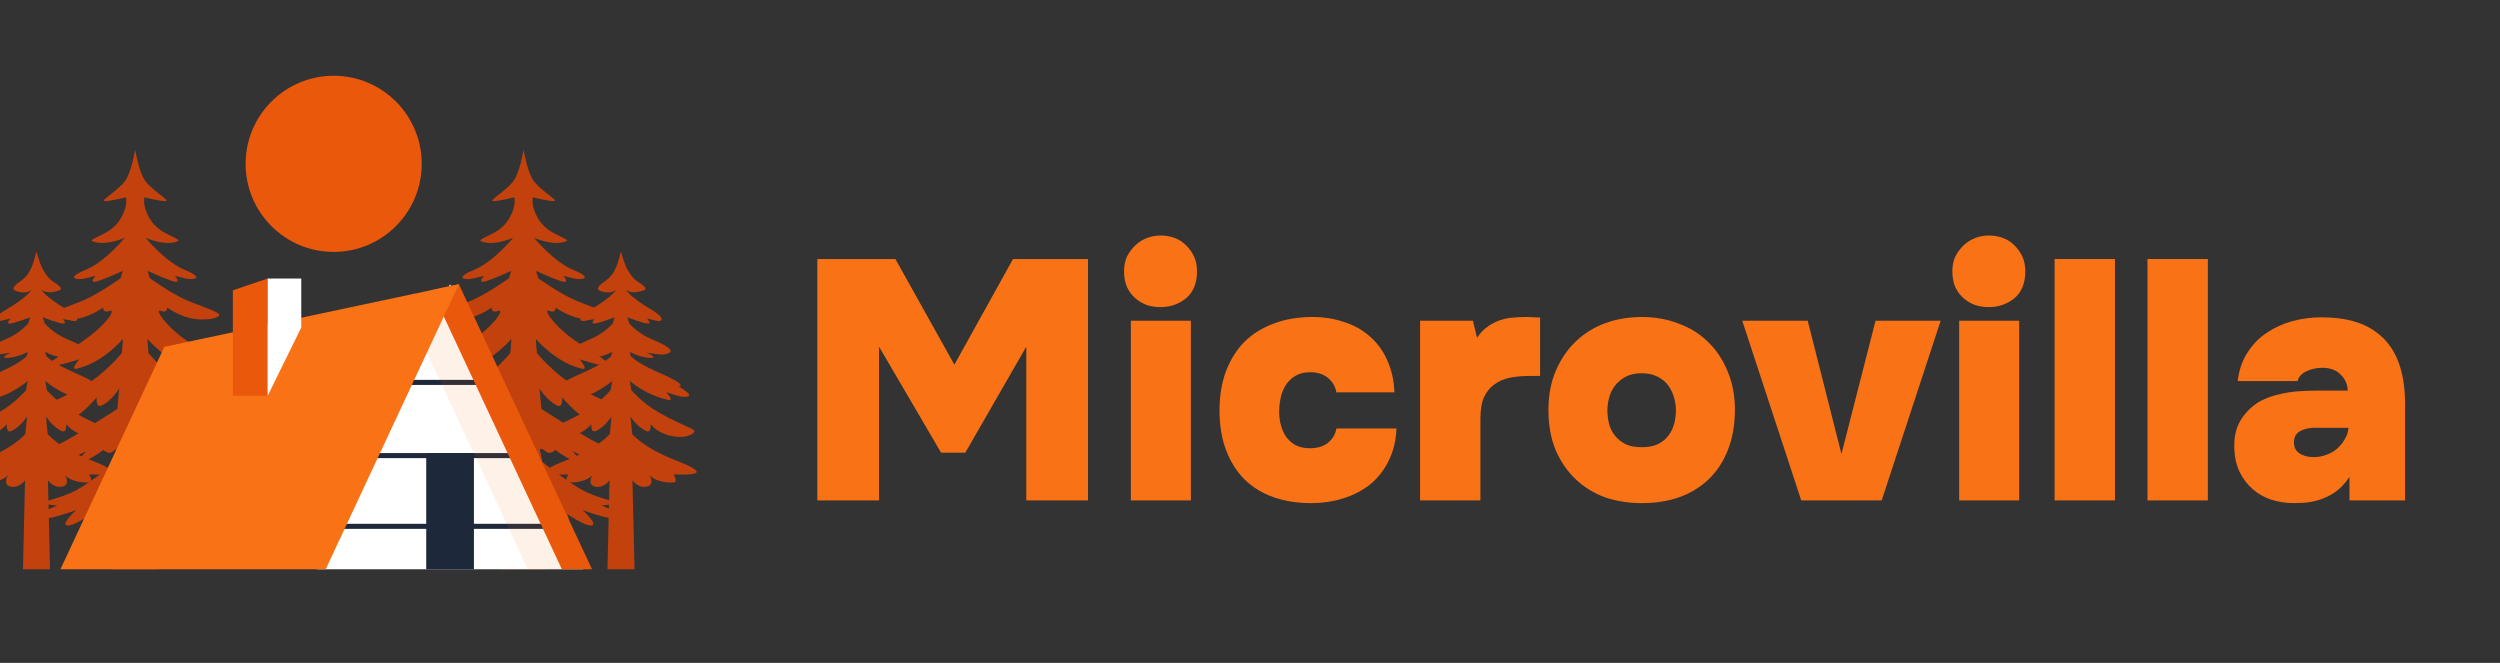 <svg width="132" height="35" viewBox="0 0 132 35" fill="none" xmlns="http://www.w3.org/2000/svg">
<rect x="0" y="0" width="132" height="35" fill="#333333" stroke="none"/>
<g clip-path="url(#clip0_251_2999)">
<path d="M47.277 13.677L50.391 19.257L53.487 13.677H57.447V26.421H54.189V18.303L50.967 23.901H49.689L46.413 18.303V26.421H43.155V13.677H47.277Z" fill="#F97316"/>
<path d="M61.276 12.435C61.54 12.435 61.786 12.477 62.014 12.561C62.242 12.645 62.44 12.771 62.608 12.939C62.788 13.107 62.932 13.305 63.04 13.533C63.148 13.761 63.202 14.025 63.202 14.325C63.202 14.949 63.01 15.423 62.626 15.747C62.242 16.059 61.792 16.215 61.276 16.215C61.024 16.215 60.784 16.179 60.556 16.107C60.328 16.023 60.124 15.903 59.944 15.747C59.764 15.591 59.62 15.399 59.512 15.171C59.404 14.931 59.35 14.649 59.35 14.325C59.35 14.025 59.404 13.761 59.512 13.533C59.632 13.305 59.782 13.107 59.962 12.939C60.142 12.771 60.346 12.645 60.574 12.561C60.802 12.477 61.036 12.435 61.276 12.435ZM62.878 26.421H59.71V16.935H62.878V26.421Z" fill="#F97316"/>
<path d="M69.16 23.667C69.544 23.667 69.856 23.577 70.096 23.397C70.348 23.205 70.504 22.947 70.564 22.623H73.732C73.708 23.271 73.57 23.841 73.318 24.333C73.078 24.825 72.754 25.239 72.346 25.575C71.938 25.899 71.464 26.145 70.924 26.313C70.384 26.481 69.82 26.565 69.232 26.565C68.488 26.565 67.816 26.457 67.216 26.241C66.616 26.025 66.106 25.707 65.686 25.287C65.278 24.867 64.96 24.357 64.732 23.757C64.504 23.145 64.39 22.449 64.39 21.669C64.39 20.901 64.504 20.211 64.732 19.599C64.972 18.975 65.302 18.453 65.722 18.033C66.154 17.613 66.67 17.295 67.27 17.079C67.87 16.851 68.548 16.737 69.304 16.737C69.904 16.737 70.462 16.827 70.978 17.007C71.506 17.175 71.962 17.433 72.346 17.781C72.73 18.117 73.03 18.531 73.246 19.023C73.474 19.515 73.6 20.079 73.624 20.715H70.564C70.492 20.367 70.33 20.103 70.078 19.923C69.838 19.743 69.544 19.653 69.196 19.653C68.872 19.653 68.602 19.719 68.386 19.851C68.17 19.983 67.996 20.157 67.864 20.373C67.744 20.577 67.66 20.799 67.612 21.039C67.564 21.279 67.54 21.513 67.54 21.741C67.54 21.981 67.57 22.215 67.63 22.443C67.69 22.671 67.78 22.875 67.9 23.055C68.032 23.235 68.2 23.385 68.404 23.505C68.62 23.613 68.872 23.667 69.16 23.667Z" fill="#F97316"/>
<path d="M77.986 17.835C78.166 17.571 78.364 17.367 78.58 17.223C78.796 17.079 79.012 16.971 79.228 16.899C79.444 16.827 79.66 16.785 79.876 16.773C80.104 16.749 80.326 16.737 80.542 16.737C80.698 16.737 80.854 16.743 81.01 16.755C81.166 16.755 81.268 16.761 81.316 16.773V19.851H80.704C80.368 19.851 80.044 19.881 79.732 19.941C79.432 20.001 79.162 20.115 78.922 20.283C78.694 20.439 78.508 20.661 78.364 20.949C78.232 21.237 78.166 21.621 78.166 22.101V26.421H74.98V16.935H77.77L77.986 17.835Z" fill="#F97316"/>
<path d="M86.689 26.565C85.993 26.565 85.345 26.463 84.745 26.259C84.157 26.043 83.641 25.725 83.197 25.305C82.753 24.885 82.399 24.369 82.135 23.757C81.883 23.145 81.757 22.437 81.757 21.633C81.757 20.865 81.889 20.175 82.153 19.563C82.417 18.951 82.771 18.435 83.215 18.015C83.659 17.595 84.175 17.277 84.763 17.061C85.363 16.845 86.005 16.737 86.689 16.737C87.385 16.737 88.027 16.851 88.615 17.079C89.215 17.295 89.731 17.613 90.163 18.033C90.607 18.453 90.955 18.969 91.207 19.581C91.471 20.193 91.603 20.877 91.603 21.633C91.603 22.437 91.477 23.151 91.225 23.775C90.985 24.387 90.643 24.903 90.199 25.323C89.767 25.731 89.251 26.043 88.651 26.259C88.063 26.463 87.409 26.565 86.689 26.565ZM86.689 19.707C86.341 19.707 86.047 19.773 85.807 19.905C85.579 20.037 85.393 20.199 85.249 20.391C85.117 20.571 85.021 20.775 84.961 21.003C84.901 21.231 84.871 21.447 84.871 21.651C84.871 21.903 84.901 22.149 84.961 22.389C85.021 22.617 85.123 22.821 85.267 23.001C85.411 23.181 85.597 23.331 85.825 23.451C86.053 23.559 86.341 23.613 86.689 23.613C87.025 23.613 87.307 23.559 87.535 23.451C87.775 23.331 87.961 23.181 88.093 23.001C88.237 22.809 88.339 22.599 88.399 22.371C88.459 22.131 88.489 21.891 88.489 21.651C88.489 21.459 88.459 21.249 88.399 21.021C88.339 20.793 88.243 20.583 88.111 20.391C87.979 20.199 87.793 20.037 87.553 19.905C87.313 19.773 87.025 19.707 86.689 19.707Z" fill="#F97316"/>
<path d="M99.029 16.935H102.467L99.353 26.421H95.105L91.991 16.935H95.447L97.229 23.973L99.029 16.935Z" fill="#F97316"/>
<path d="M105.01 12.435C105.274 12.435 105.52 12.477 105.748 12.561C105.976 12.645 106.174 12.771 106.342 12.939C106.522 13.107 106.666 13.305 106.774 13.533C106.882 13.761 106.936 14.025 106.936 14.325C106.936 14.949 106.744 15.423 106.36 15.747C105.976 16.059 105.526 16.215 105.01 16.215C104.758 16.215 104.518 16.179 104.29 16.107C104.062 16.023 103.858 15.903 103.678 15.747C103.498 15.591 103.354 15.399 103.246 15.171C103.138 14.931 103.084 14.649 103.084 14.325C103.084 14.025 103.138 13.761 103.246 13.533C103.366 13.305 103.516 13.107 103.696 12.939C103.876 12.771 104.08 12.645 104.308 12.561C104.536 12.477 104.77 12.435 105.01 12.435ZM106.612 26.421H103.444V16.935H106.612V26.421Z" fill="#F97316"/>
<path d="M111.67 26.421H108.484V13.677H111.67V26.421Z" fill="#F97316"/>
<path d="M116.574 26.421H113.388V13.677H116.574V26.421Z" fill="#F97316"/>
<path d="M124.053 25.179C123.813 25.539 123.549 25.815 123.261 26.007C122.985 26.187 122.703 26.319 122.415 26.403C122.139 26.487 121.881 26.535 121.641 26.547C121.401 26.559 121.221 26.565 121.101 26.565C120.705 26.565 120.315 26.505 119.931 26.385C119.559 26.265 119.229 26.079 118.941 25.827C118.653 25.575 118.419 25.263 118.239 24.891C118.059 24.507 117.969 24.045 117.969 23.505C117.969 22.953 118.107 22.473 118.383 22.065C118.671 21.657 119.013 21.351 119.409 21.147C119.697 21.003 120.003 20.895 120.327 20.823C120.663 20.739 120.999 20.685 121.335 20.661C121.683 20.637 122.043 20.625 122.415 20.625H123.963C123.951 20.289 123.825 20.007 123.585 19.779C123.357 19.539 123.033 19.419 122.613 19.419C122.301 19.419 122.013 19.485 121.749 19.617C121.497 19.749 121.353 19.917 121.317 20.121H118.149C118.221 19.533 118.395 19.029 118.671 18.609C118.947 18.177 119.289 17.829 119.697 17.565C120.105 17.289 120.555 17.085 121.047 16.953C121.539 16.821 122.049 16.755 122.577 16.755C123.213 16.755 123.765 16.821 124.233 16.953C124.713 17.085 125.127 17.283 125.475 17.547C126.483 18.279 126.987 19.539 126.987 21.327V26.421H124.053V25.179ZM122.217 22.587C121.917 22.587 121.659 22.647 121.443 22.767C121.227 22.887 121.119 23.085 121.119 23.361C121.119 23.613 121.215 23.805 121.407 23.937C121.611 24.069 121.857 24.135 122.145 24.135C122.397 24.135 122.631 24.093 122.847 24.009C123.075 23.925 123.267 23.811 123.423 23.667C123.591 23.511 123.723 23.343 123.819 23.163C123.927 22.983 123.987 22.791 123.999 22.587H122.217Z" fill="#F97316"/>
<path d="M12.598 27.207C12.139 27.087 11.242 26.688 11.242 26.688C11.242 26.688 12.179 26.628 11.991 26.529C11.803 26.429 10.924 26.249 10.226 25.87C9.528 25.491 8.13 24.393 8.13 24.393L7.992 23.722C7.992 23.722 8.093 23.637 8.312 23.836C8.531 24.036 8.811 23.756 8.811 23.756C8.811 23.756 9.548 24.315 9.947 24.375C10.346 24.434 9.708 23.816 9.708 23.816C9.708 23.816 10.724 24.335 11.023 24.375C11.322 24.414 11.203 24.075 11.203 24.075C11.203 24.075 11.641 24.175 11.92 24.055C12.2 23.936 11.621 23.716 10.784 23.258C9.947 22.799 8.078 21.59 8.078 21.59L7.978 20.514C7.978 20.514 8.362 21.146 8.895 21.407C9.237 21.575 9.169 20.984 9.169 20.984C9.169 20.984 9.967 21.922 10.405 22.041C10.844 22.161 10.744 21.782 10.744 21.782C10.744 21.782 11.395 21.859 11.733 21.507C11.951 21.279 11.196 21.186 9.597 20.217C8.69 19.667 7.838 18.639 7.838 18.639L7.782 17.894C7.782 17.894 8.848 19.163 10.226 19.468C10.604 19.552 10.086 18.97 10.086 18.97C10.086 18.97 11.279 19.351 11.583 19.329C12.051 19.296 10.633 18.552 9.676 17.855C8.719 17.157 8.133 16.278 8.491 16.417C8.85 16.557 8.83 16.238 8.83 16.238C8.83 16.238 9.643 16.864 10.631 16.867C10.816 16.868 11.262 16.876 11.541 16.696C11.82 16.517 10.644 16.198 9.827 15.839C9.01 15.48 7.908 14.688 7.908 14.688L7.794 14.303C7.794 14.303 9.05 14.882 9.289 14.882C9.528 14.882 9.229 14.562 9.229 14.562C9.229 14.562 9.388 14.602 9.787 14.702C10.186 14.802 10.864 14.702 9.787 14.263C8.711 13.825 7.691 12.554 7.691 12.554C7.691 12.554 8.577 12.962 9.249 12.784C9.635 12.682 9.367 12.648 8.691 12.286C8.101 11.97 7.862 11.498 7.751 11.238C7.536 10.733 7.627 10.421 7.627 10.421C7.627 10.421 8.571 10.654 8.77 10.614C8.97 10.574 7.895 9.976 7.596 9.438C7.297 8.899 7.138 7.9 7.138 7.9C7.138 7.9 6.978 8.899 6.679 9.438C6.38 9.976 5.305 10.574 5.505 10.614C5.704 10.653 6.648 10.421 6.648 10.421C6.648 10.421 6.74 10.733 6.524 11.238C6.413 11.498 6.174 11.97 5.584 12.286C4.908 12.648 4.64 12.682 5.026 12.784C5.698 12.962 6.584 12.554 6.584 12.554C6.584 12.554 5.565 13.825 4.488 14.263C3.412 14.702 4.09 14.802 4.488 14.702C4.887 14.602 5.046 14.562 5.046 14.562C5.046 14.562 4.747 14.882 4.987 14.882C5.226 14.882 6.482 14.303 6.482 14.303L6.367 14.688C6.367 14.688 5.266 15.48 4.448 15.839C3.631 16.198 2.455 16.517 2.734 16.696C3.013 16.876 3.459 16.868 3.644 16.867C4.632 16.864 5.445 16.238 5.445 16.238C5.445 16.238 5.425 16.557 5.784 16.417C6.143 16.278 5.688 17.165 4.079 18.212C3.086 18.857 2.224 19.296 2.692 19.329C2.997 19.35 4.189 18.97 4.189 18.97C4.189 18.97 3.672 19.552 4.05 19.468C5.427 19.163 6.493 17.894 6.493 17.894L6.437 18.639C6.437 18.639 5.585 19.667 4.678 20.217C3.079 21.186 2.324 21.279 2.543 21.507C2.881 21.859 3.531 21.782 3.531 21.782C3.531 21.782 3.431 22.161 3.87 22.041C4.309 21.922 5.106 20.984 5.106 20.984C5.106 20.984 5.038 21.575 5.38 21.407C5.913 21.146 6.297 20.514 6.297 20.514L6.198 21.59C6.198 21.59 4.329 22.799 3.491 23.258C2.654 23.716 2.076 23.936 2.355 24.055C2.634 24.175 3.073 24.075 3.073 24.075C3.073 24.075 2.953 24.414 3.252 24.375C3.551 24.335 4.568 23.816 4.568 23.816C4.568 23.816 3.93 24.434 4.329 24.375C4.727 24.315 5.465 23.756 5.465 23.756C5.465 23.756 5.744 24.036 5.963 23.836C6.183 23.637 6.283 23.722 6.283 23.722L6.145 24.393C6.145 24.393 4.747 25.491 4.05 25.87C3.352 26.249 2.472 26.429 2.284 26.529C2.096 26.628 3.033 26.688 3.033 26.688C3.033 26.688 2.136 27.087 1.677 27.207C1.219 27.326 2.076 27.426 2.614 27.346C3.153 27.266 4.03 26.927 4.03 26.927C4.03 26.927 3.192 27.685 3.531 27.745C3.87 27.805 4.827 27.147 4.827 27.147C4.827 27.147 4.608 27.705 4.947 27.605C5.285 27.506 6.109 26.808 6.109 26.808L5.965 30.058H7.137H8.31L8.166 26.808C8.166 26.808 8.989 27.506 9.328 27.605C9.667 27.705 9.448 27.147 9.448 27.147C9.448 27.147 10.405 27.805 10.743 27.745C11.082 27.685 10.245 26.927 10.245 26.927C10.245 26.927 11.122 27.266 11.66 27.346C12.199 27.426 13.056 27.326 12.598 27.207Z" fill="#C2410C"/>
<path d="M33.107 27.207C32.649 27.087 31.752 26.688 31.752 26.688C31.752 26.688 32.689 26.628 32.5 26.529C32.312 26.429 31.433 26.249 30.735 25.87C30.037 25.491 28.639 24.393 28.639 24.393L28.502 23.722C28.502 23.722 28.602 23.637 28.821 23.836C29.041 24.036 29.32 23.756 29.32 23.756C29.32 23.756 30.057 24.315 30.456 24.375C30.855 24.434 30.217 23.816 30.217 23.816C30.217 23.816 31.233 24.335 31.532 24.375C31.831 24.414 31.712 24.075 31.712 24.075C31.712 24.075 32.15 24.175 32.43 24.055C32.709 23.936 32.13 23.716 31.293 23.258C30.456 22.799 28.587 21.59 28.587 21.59L28.487 20.514C28.487 20.514 28.871 21.146 29.404 21.407C29.746 21.575 29.679 20.984 29.679 20.984C29.679 20.984 30.476 21.922 30.915 22.041C31.353 22.161 31.253 21.782 31.253 21.782C31.253 21.782 31.904 21.859 32.242 21.507C32.461 21.279 31.706 21.186 30.106 20.217C29.2 19.667 28.348 18.639 28.348 18.639L28.291 17.894C28.291 17.894 29.358 19.163 30.735 19.468C31.113 19.552 30.596 18.97 30.596 18.97C30.596 18.97 31.788 19.351 32.093 19.329C32.561 19.296 31.142 18.552 30.185 17.855C29.228 17.157 28.642 16.278 29.001 16.417C29.36 16.557 29.34 16.238 29.34 16.238C29.34 16.238 30.153 16.864 31.141 16.867C31.326 16.868 31.772 16.876 32.051 16.696C32.33 16.517 31.154 16.198 30.336 15.839C29.519 15.48 28.418 14.688 28.418 14.688L28.303 14.303C28.303 14.303 29.559 14.882 29.798 14.882C30.037 14.882 29.738 14.562 29.738 14.562C29.738 14.562 29.898 14.602 30.296 14.702C30.695 14.802 31.373 14.702 30.296 14.263C29.22 13.825 28.201 12.554 28.201 12.554C28.201 12.554 29.087 12.962 29.758 12.784C30.144 12.682 29.876 12.648 29.2 12.286C28.61 11.97 28.372 11.498 28.26 11.238C28.045 10.733 28.137 10.421 28.137 10.421C28.137 10.421 29.08 10.654 29.28 10.614C29.479 10.574 28.404 9.976 28.105 9.438C27.806 8.899 27.647 7.9 27.647 7.9C27.647 7.9 27.488 8.899 27.189 9.438C26.89 9.976 25.815 10.574 26.014 10.614C26.213 10.653 27.157 10.421 27.157 10.421C27.157 10.421 27.249 10.733 27.034 11.238C26.922 11.498 26.684 11.97 26.094 12.286C25.418 12.648 25.15 12.682 25.536 12.784C26.207 12.962 27.093 12.554 27.093 12.554C27.093 12.554 26.074 13.825 24.998 14.263C23.921 14.702 24.599 14.802 24.998 14.702C25.396 14.602 25.556 14.562 25.556 14.562C25.556 14.562 25.257 14.882 25.496 14.882C25.735 14.882 26.991 14.303 26.991 14.303L26.876 14.688C26.876 14.688 25.775 15.48 24.958 15.839C24.14 16.198 22.964 16.517 23.243 16.696C23.522 16.876 23.968 16.868 24.153 16.867C25.141 16.864 25.954 16.238 25.954 16.238C25.954 16.238 25.934 16.557 26.293 16.417C26.652 16.278 26.198 17.165 24.588 18.212C23.596 18.857 22.733 19.296 23.201 19.329C23.506 19.35 24.698 18.97 24.698 18.97C24.698 18.97 24.181 19.552 24.559 19.468C25.936 19.163 27.002 17.894 27.002 17.894L26.946 18.639C26.946 18.639 26.094 19.667 25.188 20.217C23.588 21.186 22.833 21.279 23.052 21.507C23.39 21.859 24.04 21.782 24.04 21.782C24.04 21.782 23.941 22.161 24.379 22.041C24.818 21.922 25.615 20.984 25.615 20.984C25.615 20.984 25.547 21.575 25.89 21.407C26.422 21.146 26.807 20.514 26.807 20.514L26.707 21.59C26.707 21.59 24.838 22.799 24 23.258C23.163 23.716 22.585 23.936 22.864 24.055C23.143 24.175 23.582 24.075 23.582 24.075C23.582 24.075 23.462 24.414 23.761 24.375C24.06 24.335 25.077 23.816 25.077 23.816C25.077 23.816 24.439 24.434 24.838 24.375C25.236 24.315 25.974 23.756 25.974 23.756C25.974 23.756 26.253 24.036 26.472 23.836C26.692 23.637 26.792 23.722 26.792 23.722L26.654 24.393C26.654 24.393 25.256 25.491 24.559 25.87C23.861 26.249 22.982 26.429 22.793 26.529C22.605 26.628 23.542 26.688 23.542 26.688C23.542 26.688 22.645 27.087 22.187 27.207C21.728 27.326 22.585 27.426 23.123 27.346C23.662 27.266 24.539 26.927 24.539 26.927C24.539 26.927 23.702 27.685 24.04 27.745C24.379 27.805 25.336 27.147 25.336 27.147C25.336 27.147 25.117 27.705 25.456 27.605C25.795 27.506 26.618 26.808 26.618 26.808L26.474 30.058H28.819L28.675 26.808C28.675 26.808 29.499 27.506 29.837 27.605C30.176 27.705 29.957 27.147 29.957 27.147C29.957 27.147 30.914 27.805 31.253 27.745C31.592 27.685 30.754 26.927 30.754 26.927C30.754 26.927 31.631 27.266 32.17 27.346C32.709 27.426 33.566 27.326 33.107 27.207Z" fill="#C2410C"/>
<path d="M4.845 24.316C3.048 23.623 2.516 22.908 2.516 22.908L2.427 21.999C2.427 21.999 2.769 22.533 3.244 22.753C3.549 22.895 3.489 22.396 3.489 22.396C3.489 22.396 3.765 22.743 4.23 22.917C4.806 23.132 5.471 23.135 5.772 22.838C5.967 22.645 5.295 22.567 3.87 21.748C3.062 21.284 2.477 20.604 2.477 20.604L2.391 20.111C2.391 20.111 3.203 20.858 4.43 21.116C4.767 21.187 4.306 20.695 4.306 20.695C4.306 20.695 5.035 20.975 5.307 20.957C5.728 20.928 5.506 20.73 4.967 20.402C5.313 20.371 4.791 20.061 4.322 19.852C3.79 19.616 2.863 19.221 2.452 18.812L2.387 18.579C2.933 18.878 3.617 18.955 3.644 18.861C3.657 18.815 3.474 18.715 3.293 18.622C3.431 18.648 3.639 18.677 3.96 18.712C4.226 18.741 4.376 18.684 4.48 18.623C4.732 18.477 4.263 18.208 3.535 17.904C2.807 17.601 2.365 17.08 2.365 17.08L2.263 16.755C2.263 16.755 3.134 17.086 3.348 17.086C3.561 17.086 3.294 16.817 3.294 16.817C3.294 16.817 3.436 16.851 3.792 16.935C4.147 17.019 4.272 16.781 3.552 16.361C2.349 15.659 2.172 15.277 2.172 15.277C2.172 15.277 2.359 15.534 2.958 15.384C3.302 15.298 3.357 15.225 2.792 14.859C2.526 14.687 2.289 14.295 2.19 14.075C2.089 13.852 1.925 13.297 1.925 13.28C1.925 13.28 1.772 13.881 1.671 14.104C1.572 14.325 1.431 14.61 1.061 14.859C0.504 15.235 0.74 15.337 0.895 15.384C1.486 15.561 1.681 15.277 1.681 15.277C1.681 15.277 1.505 15.659 0.301 16.361C-0.419 16.781 -0.294 17.019 0.062 16.935C0.417 16.851 0.559 16.817 0.559 16.817C0.559 16.817 0.292 17.086 0.506 17.086C0.719 17.086 1.59 16.755 1.59 16.755L1.488 17.079C1.488 17.079 1.047 17.601 0.319 17.904C-0.41 18.207 -0.879 18.477 -0.627 18.623C-0.523 18.684 -0.373 18.74 -0.107 18.712C0.214 18.677 0.423 18.648 0.56 18.622C0.379 18.715 0.196 18.815 0.21 18.861C0.237 18.955 0.92 18.878 1.466 18.579L1.402 18.812C0.99 19.22 0.063 19.615 -0.469 19.852C-0.938 20.061 -1.46 20.371 -1.114 20.401C-1.653 20.73 -1.875 20.927 -1.454 20.956C-1.182 20.975 -0.453 20.695 -0.453 20.695C-0.453 20.695 -0.914 21.187 -0.577 21.116C0.65 20.858 1.462 20.111 1.462 20.111L1.376 20.604C1.376 20.604 0.791 21.284 -0.017 21.748C-1.442 22.566 -2.114 22.645 -1.919 22.837C-1.618 23.134 -0.953 23.132 -0.377 22.917C0.088 22.743 0.364 22.396 0.364 22.396C0.364 22.396 0.304 22.895 0.609 22.753C1.084 22.533 1.426 21.998 1.426 21.998L1.337 22.908C1.337 22.908 0.805 23.623 -0.992 24.316C-1.779 24.619 -2.253 24.888 -2.004 24.989C-1.755 25.09 -0.853 25.051 -0.853 25.051C-0.853 25.051 -1.111 25.467 -0.843 25.475C0.093 25.506 0.419 25.091 0.419 25.091C0.419 25.091 0.093 25.624 0.6 25.7C1.055 25.768 1.322 25.357 1.322 25.357L1.212 30.058H1.761H2.092H2.641L2.531 25.357C2.531 25.357 2.798 25.768 3.253 25.7C3.76 25.624 3.434 25.091 3.434 25.091C3.434 25.091 3.76 25.506 4.696 25.475C4.964 25.467 4.706 25.051 4.706 25.051C4.706 25.051 5.609 25.09 5.857 24.989C6.106 24.889 5.633 24.619 4.845 24.316Z" fill="#C2410C"/>
<path d="M35.707 24.316C33.91 23.623 33.378 22.908 33.378 22.908L33.289 21.999C33.289 21.999 33.631 22.533 34.106 22.753C34.411 22.895 34.35 22.396 34.35 22.396C34.35 22.396 34.627 22.743 35.092 22.917C35.668 23.132 36.333 23.135 36.634 22.838C36.829 22.645 36.156 22.567 34.732 21.748C33.924 21.284 33.339 20.604 33.339 20.604L33.253 20.111C33.253 20.111 34.065 20.858 35.292 21.116C35.628 21.187 35.168 20.695 35.168 20.695C35.168 20.695 35.897 20.975 36.169 20.957C36.59 20.928 36.368 20.73 35.829 20.402C36.175 20.371 35.653 20.061 35.183 19.852C34.652 19.616 33.724 19.221 33.313 18.812L33.249 18.579C33.794 18.878 34.478 18.955 34.505 18.861C34.519 18.815 34.336 18.715 34.155 18.622C34.292 18.648 34.501 18.677 34.821 18.712C35.088 18.741 35.238 18.684 35.342 18.623C35.593 18.477 35.124 18.208 34.396 17.904C33.668 17.601 33.227 17.08 33.227 17.08L33.125 16.755C33.125 16.755 33.996 17.086 34.209 17.086C34.422 17.086 34.156 16.817 34.156 16.817C34.156 16.817 34.298 16.851 34.653 16.935C35.008 17.019 35.133 16.781 34.413 16.361C33.21 15.659 33.034 15.277 33.034 15.277C33.034 15.277 33.221 15.534 33.819 15.384C34.163 15.298 34.218 15.225 33.654 14.859C33.388 14.687 33.15 14.295 33.051 14.075C32.95 13.852 32.787 13.297 32.786 13.28C32.786 13.28 32.633 13.881 32.533 14.104C32.434 14.325 32.293 14.61 31.922 14.859C31.365 15.235 31.601 15.337 31.757 15.384C32.347 15.561 32.542 15.277 32.542 15.277C32.542 15.277 32.366 15.659 31.163 16.361C30.443 16.781 30.568 17.019 30.923 16.935C31.278 16.851 31.42 16.817 31.42 16.817C31.42 16.817 31.154 17.086 31.367 17.086C31.58 17.086 32.451 16.755 32.451 16.755L32.349 17.079C32.349 17.079 31.908 17.601 31.18 17.904C30.452 18.207 29.983 18.477 30.235 18.623C30.338 18.684 30.488 18.74 30.755 18.712C31.075 18.677 31.284 18.648 31.422 18.622C31.241 18.715 31.058 18.815 31.071 18.861C31.098 18.955 31.782 18.878 32.327 18.579L32.263 18.812C31.852 19.22 30.925 19.615 30.393 19.852C29.924 20.061 29.401 20.371 29.748 20.401C29.208 20.73 28.987 20.927 29.408 20.956C29.679 20.975 30.409 20.695 30.409 20.695C30.409 20.695 29.948 21.187 30.285 21.116C31.512 20.858 32.324 20.111 32.324 20.111L32.238 20.604C32.238 20.604 31.653 21.284 30.845 21.748C29.42 22.566 28.747 22.645 28.942 22.837C29.243 23.134 29.908 23.132 30.485 22.917C30.95 22.743 31.226 22.396 31.226 22.396C31.226 22.396 31.166 22.895 31.471 22.753C31.945 22.533 32.288 21.998 32.288 21.998L32.199 22.908C32.199 22.908 31.666 23.623 29.87 24.316C29.082 24.619 28.609 24.888 28.858 24.989C29.106 25.09 30.009 25.051 30.009 25.051C30.009 25.051 29.75 25.467 30.019 25.475C30.955 25.506 31.281 25.091 31.281 25.091C31.281 25.091 30.955 25.624 31.461 25.7C31.917 25.768 32.184 25.357 32.184 25.357L32.074 30.058H32.623H32.953H33.503L33.393 25.357C33.393 25.357 33.66 25.768 34.115 25.7C34.622 25.624 34.296 25.091 34.296 25.091C34.296 25.091 34.622 25.506 35.557 25.475C35.826 25.467 35.568 25.051 35.568 25.051C35.568 25.051 36.47 25.09 36.719 24.989C36.968 24.889 36.494 24.619 35.707 24.316Z" fill="#C2410C"/>
<path d="M23.764 15.008L30.795 30.058H16.733L23.764 15.008Z" fill="white"/>
<path d="M28.761 27.658H14.124V27.923H28.886C28.843 27.835 28.803 27.747 28.761 27.658Z" fill="#1D283A"/>
<path d="M27.569 23.923H12.932V24.188H27.694C27.652 24.1 27.611 24.011 27.569 23.923Z" fill="#1D283A"/>
<path d="M26.248 20.058H11.611V20.323H26.373C26.331 20.235 26.29 20.147 26.248 20.058Z" fill="#1D283A"/>
<path d="M23.764 15.008L22.309 18.122L27.87 30.058H30.795L23.764 15.008Z" fill="#F97316" fill-opacity="0.1"/>
<path d="M31.26 30.058H29.667L22.78 15.316L24.228 15.008L31.26 30.058Z" fill="#EA580C"/>
<path d="M17.197 30.058H3.191L8.679 18.312L24.228 15.008L17.197 30.058Z" fill="#F97316"/>
<path d="M12.294 20.9H14.131V14.707L12.294 15.328V20.9Z" fill="#EA580C"/>
<path d="M15.907 17.291L14.131 20.9V14.707H15.907V17.291Z" fill="white"/>
<path d="M17.618 13.301C20.185 13.301 22.267 11.219 22.267 8.65C22.267 6.082 20.185 4 17.618 4C15.051 4 12.969 6.082 12.969 8.65C12.969 11.219 15.051 13.301 17.618 13.301Z" fill="#EA580C"/>
<path d="M25.023 23.923H22.505V30.058H25.023V23.923Z" fill="#1D283A"/>
</g>
<defs>
<clipPath id="clip0_251_2999">
<rect width="132" height="35" fill="white" transform="translate(-0.001)"/>
</clipPath>
</defs>
</svg>

